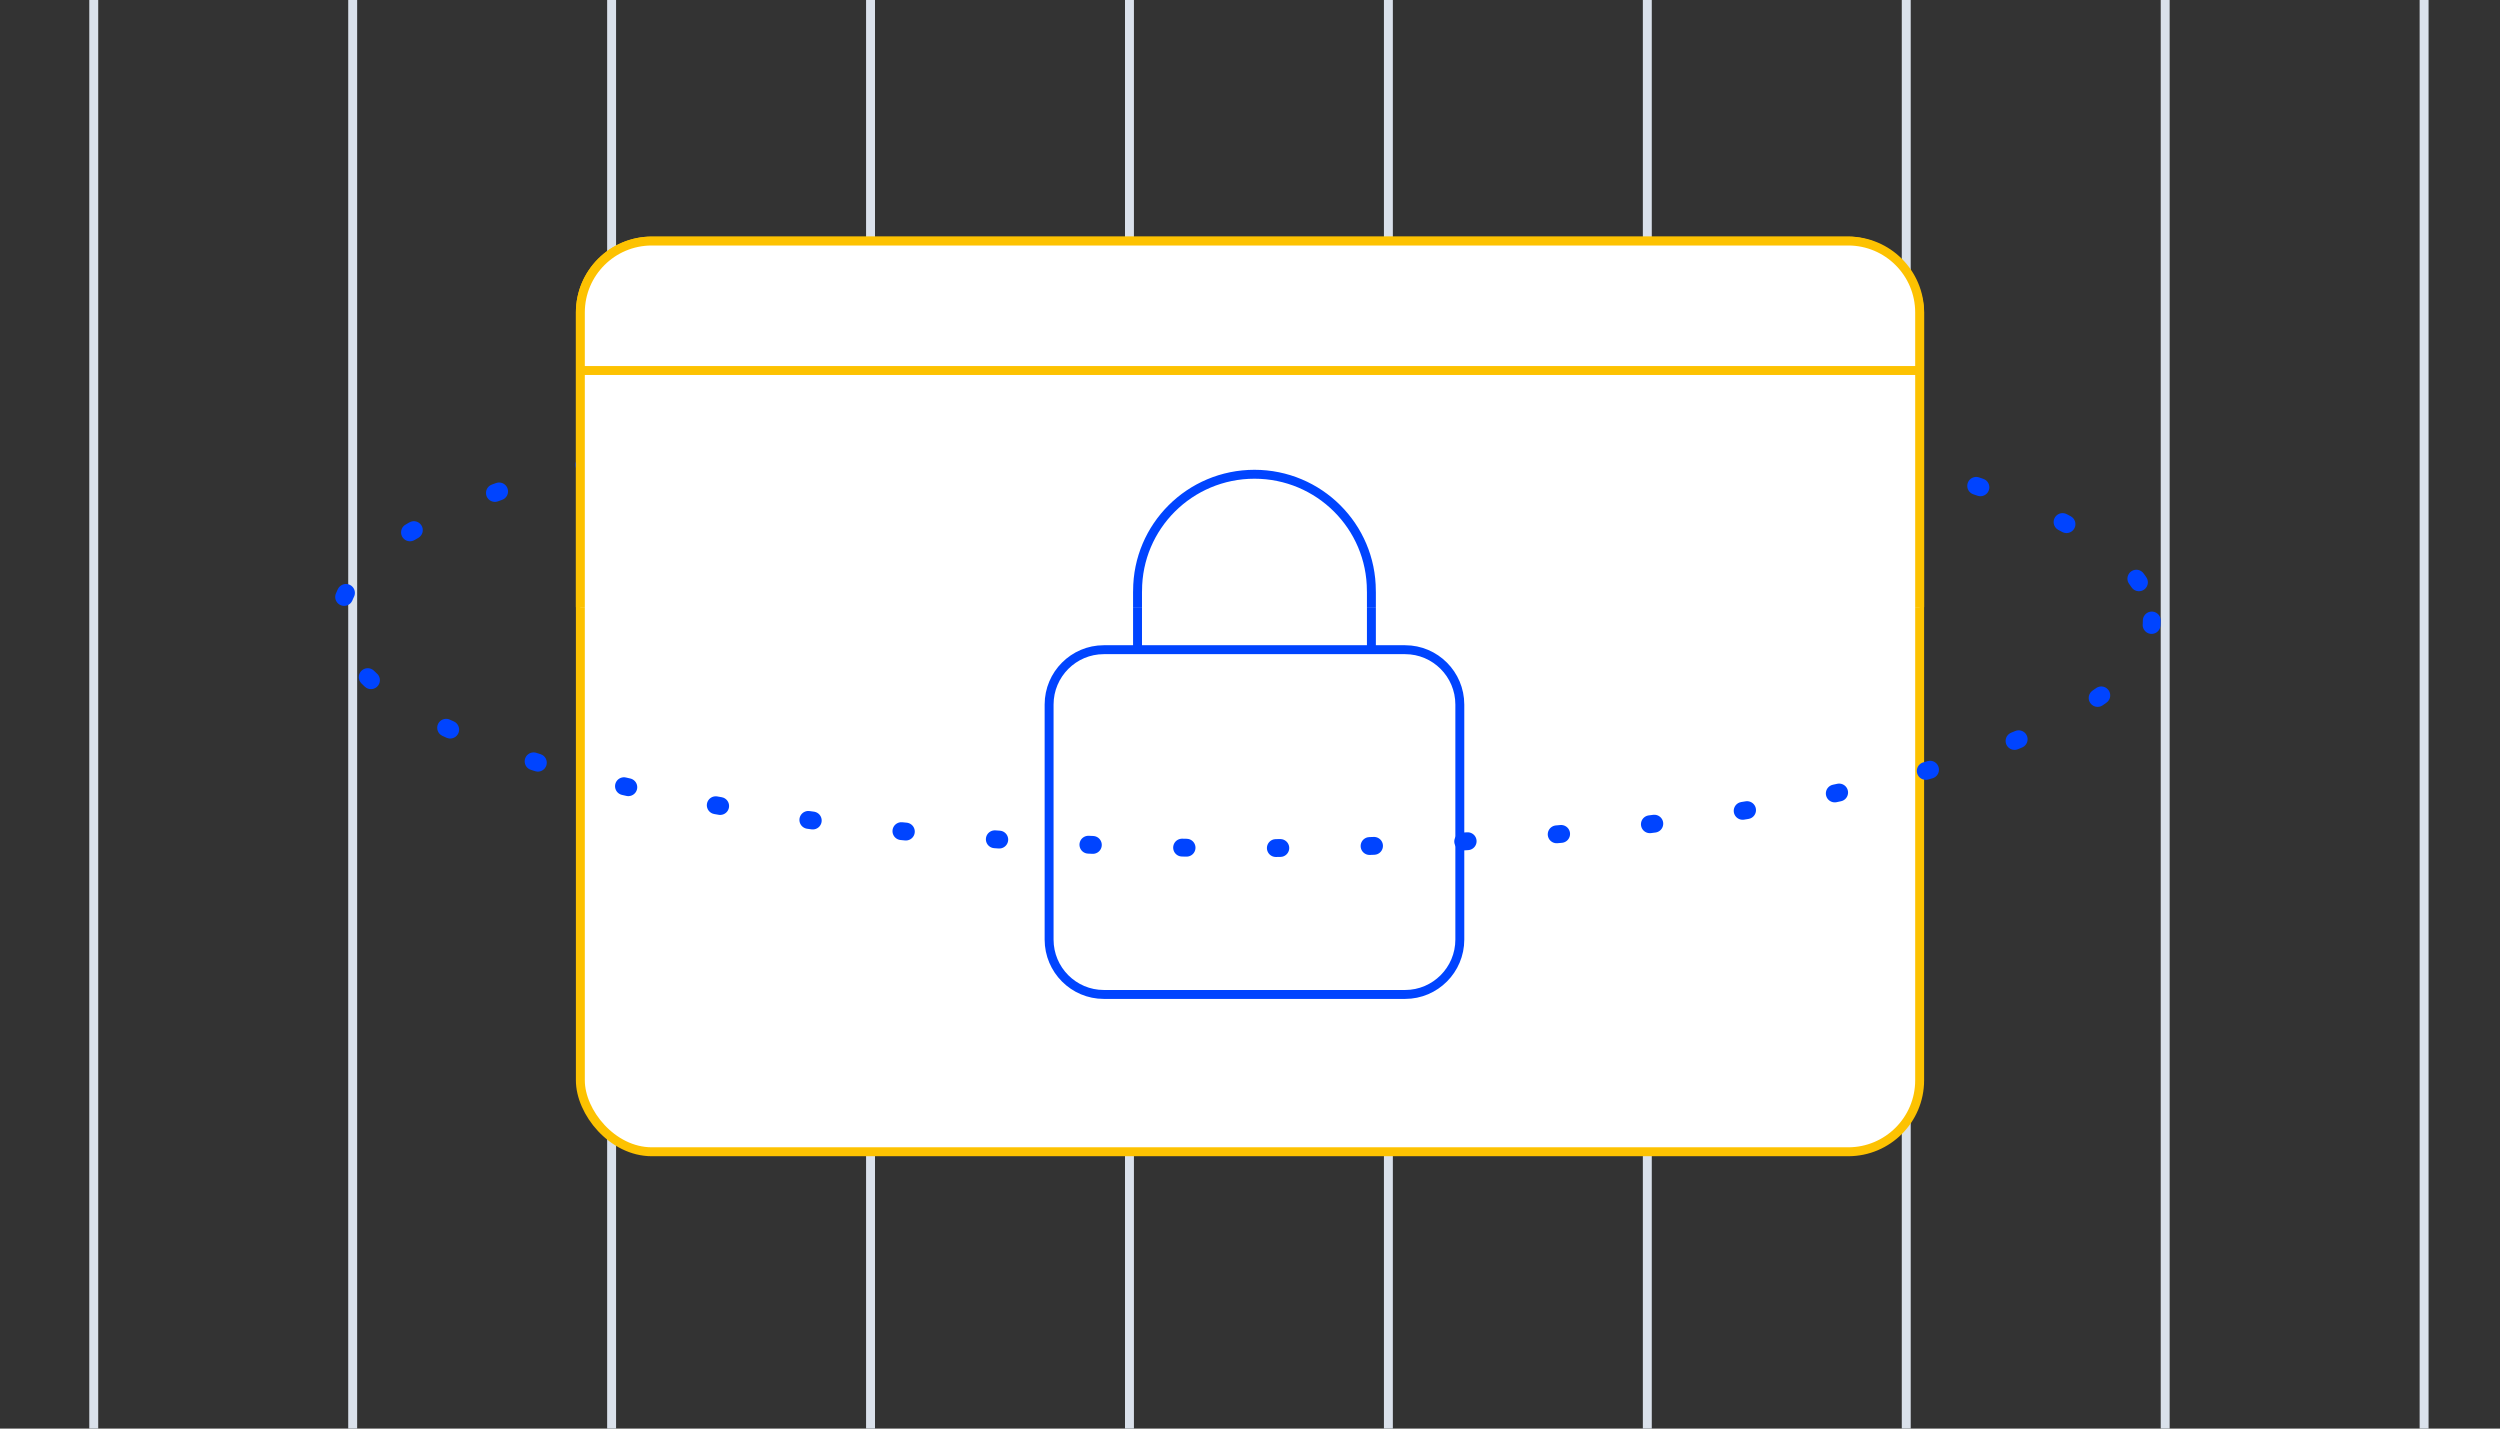 <svg width="280" height="160" viewBox="0 0 280 160" fill="none" xmlns="http://www.w3.org/2000/svg">
<rect x="0" y="0" width="280" height="160" fill="#333333" stroke="none"/>
<g clip-path="url(#clip0_49738_187155)">
<line x1="213.5" y1="-0.003" x2="213.5" y2="190.997" stroke="#DAE1EB"/>
<line x1="184.5" y1="-0.003" x2="184.5" y2="190.997" stroke="#DAE1EB"/>
<line x1="155.5" y1="-0.003" x2="155.5" y2="190.997" stroke="#DAE1EB"/>
<line x1="126.5" y1="-0.003" x2="126.5" y2="190.997" stroke="#DAE1EB"/>
<line x1="97.5" y1="-0.003" x2="97.5" y2="190.997" stroke="#DAE1EB"/>
<line x1="68.5" y1="-0.003" x2="68.5" y2="190.997" stroke="#DAE1EB"/>
<line x1="39.5" y1="-0.003" x2="39.5" y2="190.997" stroke="#DAE1EB"/>
<line x1="271.5" y1="-0.003" x2="271.5" y2="190.997" stroke="#DAE1EB"/>
<line x1="10.5" y1="-0.003" x2="10.5" y2="190.997" stroke="#DAE1EB"/>
<line x1="242.5" y1="-0.003" x2="242.5" y2="190.997" stroke="#DAE1EB"/>
<rect x="65" y="26.997" width="150" height="102" rx="8" fill="white" stroke="#FDC201"/>
<line x1="65" y1="41.497" x2="215" y2="41.497" stroke="#FDC201"/>
<path d="M127.403 75.953V66.344C127.406 66.285 127.408 66.226 127.408 66.166C127.408 58.961 133.264 53.119 140.5 53.117C147.736 53.119 153.592 58.961 153.592 66.166C153.592 66.226 153.594 66.285 153.597 66.344V75.953" stroke="#0044FF"/>
<path d="M163.5 105.236V78.908C163.5 75.523 160.753 72.766 157.375 72.766H123.625C120.247 72.766 117.5 75.523 117.5 78.908V105.236C117.5 108.621 120.247 111.378 123.625 111.378H157.375C160.753 111.378 163.5 108.621 163.5 105.236Z" fill="white" stroke="#0044FF"/>
<ellipse cx="139.5" cy="69.497" rx="101.5" ry="25.5" stroke="#0044FF" stroke-width="2" stroke-linecap="round" stroke-dasharray="0.5 10"/>
<path d="M65 34.997C65 30.579 68.582 26.997 73 26.997H207C211.418 26.997 215 30.579 215 34.997V67.997H65V34.997Z" fill="white"/>
<path d="M215 67.997V34.997C215 30.579 211.418 26.997 207 26.997H73C68.582 26.997 65 30.579 65 34.997V67.997" stroke="#FDC201"/>
<line x1="65" y1="41.497" x2="215" y2="41.497" stroke="#FDC201"/>
<path d="M127.403 67.997L127.403 66.344C127.406 66.285 127.408 66.226 127.408 66.166C127.408 58.961 133.264 53.119 140.5 53.117C147.736 53.119 153.592 58.961 153.592 66.166C153.592 66.226 153.594 66.285 153.597 66.344V67.997" stroke="#0044FF"/>
</g>
<defs>
<clipPath id="clip0_49738_187155">
<rect width="280" height="160" fill="white" transform="translate(0 -0.003)"/>
</clipPath>
</defs>
</svg>
